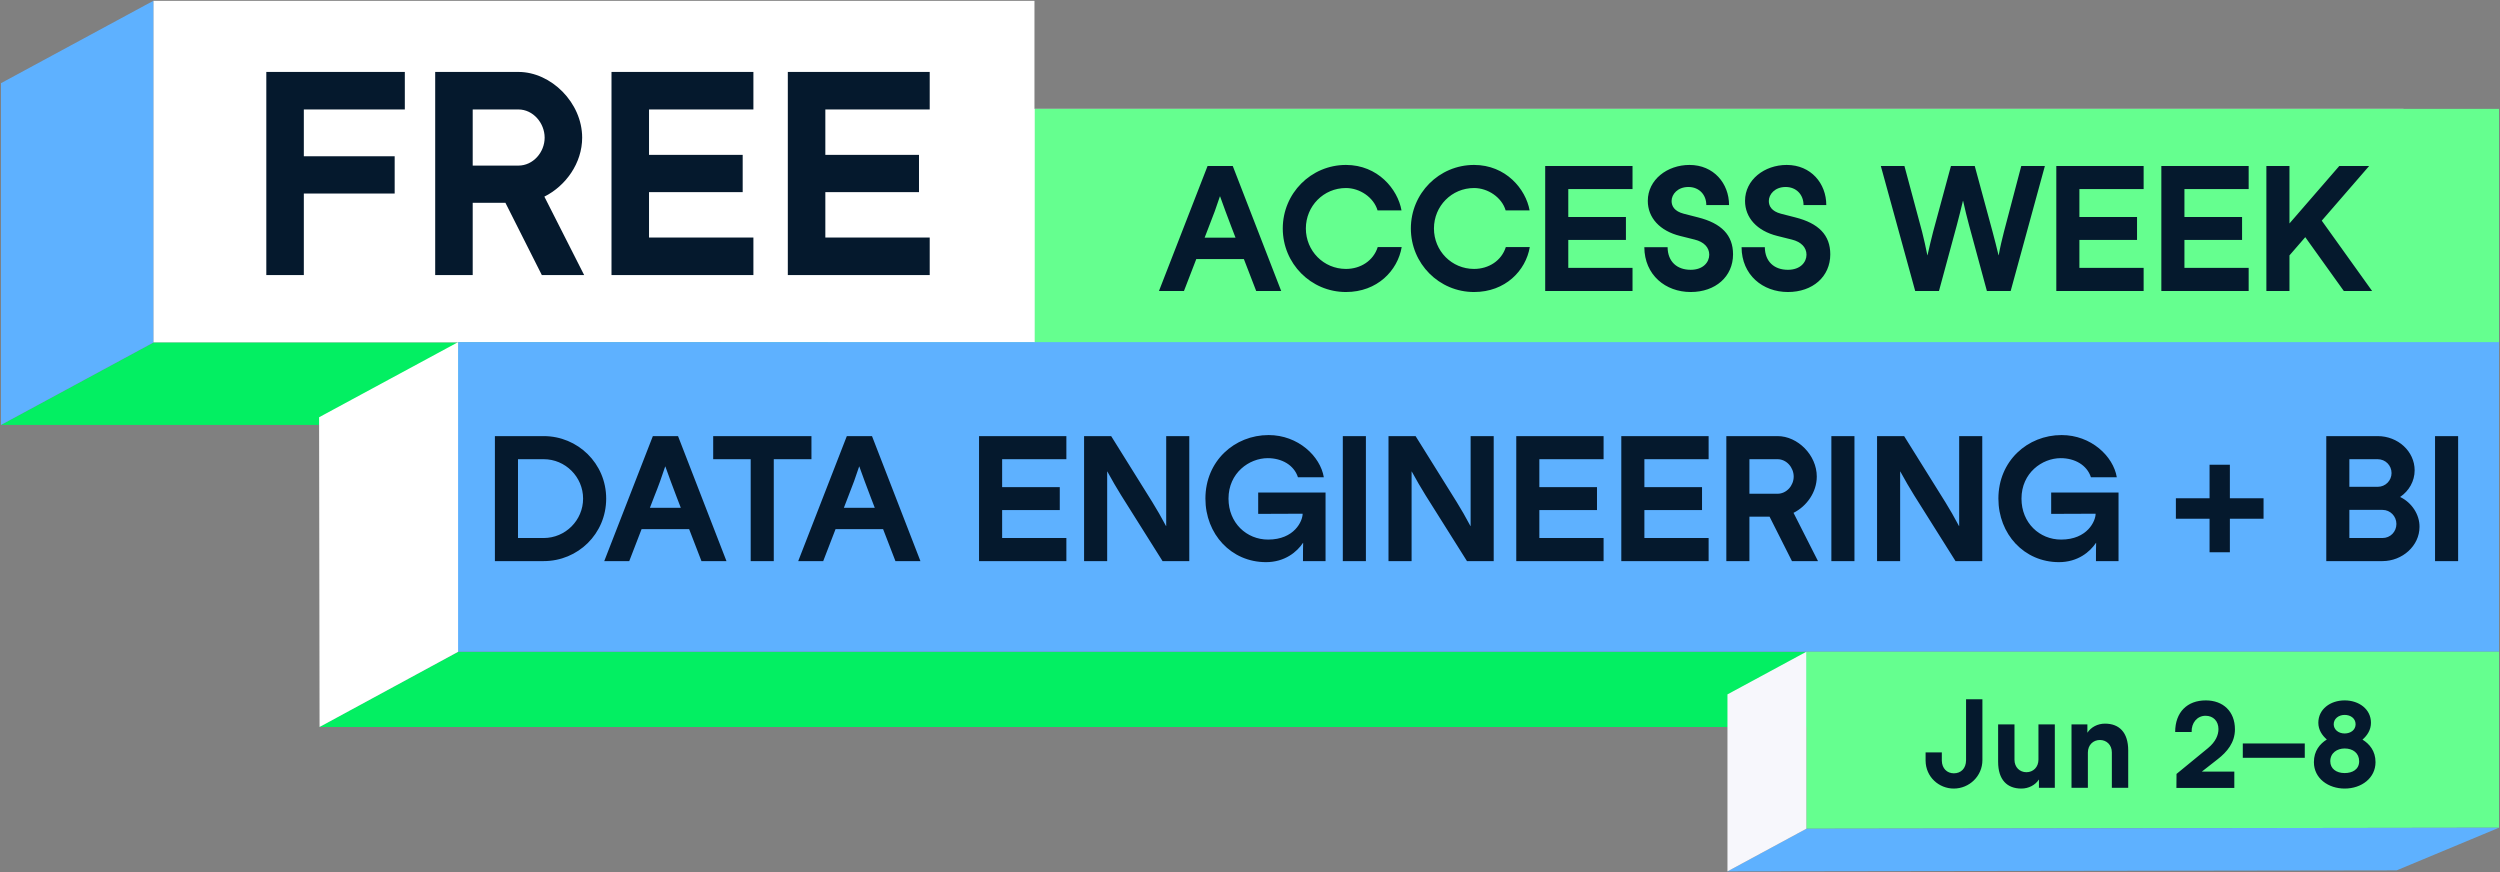 <svg width="1728" height="603" viewBox="0 0 1728 603" fill="none" xmlns="http://www.w3.org/2000/svg">
<rect x="0" y="0" width="1728" height="603" fill="#808080" stroke="none"/>
<path d="M572.233 237.268H1661.33L1565.11 276.576H498.065L572.233 237.268Z" fill="white"/>
<path d="M572.223 75.237H1661.33V237.209H572.154L572.223 75.237Z" fill="#F7F7FC"/>
<path d="M498.071 114.527L572.236 75.229L572.237 237.267L498.324 276.575L498.071 114.527Z" fill="#65FF8F"/>
<path d="M638.238 240.485H1727.33L1631.12 280.576H564.071L638.238 240.485Z" fill="white"/>
<path d="M715.087 75.229H1727.33V240.425H715.022L715.087 75.229Z" fill="#65FF8F"/>
<path d="M885.558 201.124H868.278L859.758 179.044H826.878L818.358 201.124H801.078L834.678 114.724H852.078L885.558 201.124ZM835.638 156.484L832.638 164.284H853.998L850.998 156.484C848.118 149.044 845.838 142.684 843.318 135.724H843.198C840.918 142.684 838.638 149.044 835.638 156.484ZM930.33 201.844C906.09 201.844 886.65 182.164 886.65 157.924C886.65 133.684 906.09 114.004 930.33 114.004C952.29 114.004 966.09 130.684 968.73 145.444H952.17C949.53 136.444 939.93 129.964 930.33 129.964C914.85 129.964 902.61 142.444 902.61 157.924C902.61 173.404 914.85 185.884 930.33 185.884C940.41 185.884 949.29 180.244 952.29 170.764H968.85C966.09 187.084 951.93 201.844 930.33 201.844ZM1018.87 201.844C994.627 201.844 975.187 182.164 975.187 157.924C975.187 133.684 994.627 114.004 1018.87 114.004C1040.83 114.004 1054.63 130.684 1057.27 145.444H1040.71C1038.07 136.444 1028.47 129.964 1018.87 129.964C1003.39 129.964 991.147 142.444 991.147 157.924C991.147 173.404 1003.39 185.884 1018.87 185.884C1028.95 185.884 1037.83 180.244 1040.83 170.764H1057.39C1054.63 187.084 1040.47 201.844 1018.87 201.844ZM1068.04 114.724H1128.4V130.684H1084V150.004H1123.84V165.844H1084V185.164H1128.4V201.124H1068.04V114.724ZM1136.56 170.884H1152.64C1152.76 180.844 1159.12 186.484 1168.6 186.484C1177.24 186.484 1181.44 181.204 1181.44 176.044C1181.44 171.004 1177.72 167.164 1171.36 165.604L1161.28 163.084C1147.24 159.604 1138.96 150.484 1138.96 138.844C1138.96 124.204 1152.4 114.004 1167.76 114.004C1184.56 114.004 1195.12 126.844 1195.12 141.724H1179.4C1179.4 134.524 1174.36 129.244 1167.04 129.244C1159.6 129.244 1155.4 134.284 1155.4 138.964C1155.4 142.444 1157.32 146.044 1163.8 147.724L1173.64 150.244C1189.84 154.324 1197.88 162.484 1197.88 175.804C1197.88 191.164 1185.76 201.844 1168.6 201.844C1151.2 201.844 1136.68 190.084 1136.56 170.884ZM1203.77 170.884H1219.85C1219.97 180.844 1226.33 186.484 1235.81 186.484C1244.45 186.484 1248.65 181.204 1248.65 176.044C1248.65 171.004 1244.93 167.164 1238.57 165.604L1228.49 163.084C1214.45 159.604 1206.17 150.484 1206.17 138.844C1206.17 124.204 1219.61 114.004 1234.97 114.004C1251.77 114.004 1262.33 126.844 1262.33 141.724H1246.61C1246.61 134.524 1241.57 129.244 1234.25 129.244C1226.81 129.244 1222.61 134.284 1222.61 138.964C1222.61 142.444 1224.53 146.044 1231.01 147.724L1240.85 150.244C1257.05 154.324 1265.09 162.484 1265.09 175.804C1265.09 191.164 1252.97 201.844 1235.81 201.844C1218.41 201.844 1203.89 190.084 1203.77 170.884ZM1385.1 160.324L1397.1 114.724H1413.42L1389.78 201.124H1373.34L1360.98 155.524C1359.66 150.724 1357.98 143.764 1356.9 138.844H1356.78C1355.58 143.884 1353.9 150.604 1352.58 155.524L1340.22 201.124H1323.78L1300.02 114.724H1316.34L1328.58 160.324C1329.78 164.884 1331.22 171.604 1332.18 176.404H1332.3C1333.38 171.604 1334.94 164.884 1336.14 160.324L1348.5 114.724H1364.94L1377.3 160.324C1378.5 164.884 1380.3 171.724 1381.38 176.404H1381.5C1382.34 171.604 1383.9 164.884 1385.1 160.324ZM1421.32 114.724H1481.68V130.684H1437.28V150.004H1477.12V165.844H1437.28V185.164H1481.68V201.124H1421.32V114.724ZM1493.92 114.724H1554.28V130.684H1509.88V150.004H1549.72V165.844H1509.88V185.164H1554.28V201.124H1493.92V114.724ZM1639.6 201.124H1620.04L1593.4 163.924L1582.48 176.524V201.124H1566.52V114.724H1582.48V154.444L1616.92 114.724H1637.56L1604.8 152.524L1639.6 201.124Z" fill="#05192D"/>
<rect x="105.968" y="0.576" width="609.055" height="236.222" fill="white"/>
<path d="M105.97 236.799H715.023L578.413 293.719H0.666L105.97 236.799Z" fill="#03EF62"/>
<path d="M0.666 57.497L105.97 0.576V236.797L0.666 293.718V57.497Z" fill="#5EB1FF"/>
<path d="M184.075 49.722H279.815V75.656H210.009V108.024H272.796V133.763H210.009V190.115H184.075V49.722ZM403.757 190.115H374.509L349.355 140.197H326.736V190.115H300.803V49.722H358.325C380.944 49.722 402.392 70.976 402.392 95.154C402.392 112.704 391.083 128.498 376.264 135.907L403.757 190.115ZM358.325 75.656H326.736V114.458H358.325C368.464 114.458 376.459 105.294 376.459 95.154C376.459 85.015 368.464 75.656 358.325 75.656ZM422.671 49.722H520.751V75.656H448.605V107.049H513.342V132.788H448.605V164.181H520.751V190.115H422.671V49.722ZM544.54 49.722H642.62V75.656H570.474V107.049H635.211V132.788H570.474V164.181H642.62V190.115H544.54V49.722Z" fill="#05192D"/>
<path d="M316.617 450.555H1727.33L1602.7 502.485H220.547L316.617 450.555Z" fill="#03EF62"/>
<path d="M316.605 236.497H1727.33V450.477H316.515L316.605 236.497Z" fill="#5EB1FF"/>
<path d="M220.554 288.402L316.621 236.485L316.622 450.555L220.882 502.485L220.554 288.402Z" fill="white"/>
<path d="M342.075 301.437H375.795C399.315 301.437 418.995 320.277 418.995 344.637C418.995 368.997 399.435 387.837 375.795 387.837H342.075V301.437ZM358.035 371.877H375.795C390.795 371.877 403.035 359.637 403.035 344.637C403.035 329.637 390.795 317.397 375.795 317.397H358.035V371.877ZM502.136 387.837H484.856L476.336 365.757H443.456L434.936 387.837H417.656L451.256 301.437H468.656L502.136 387.837ZM452.216 343.197L449.216 350.997H470.576L467.576 343.197C464.696 335.757 462.416 329.397 459.896 322.437H459.776C457.496 329.397 455.216 335.757 452.216 343.197ZM560.875 301.437V317.397H534.835V387.837H518.875V317.397H492.955V301.437H560.875ZM636.204 387.837H618.924L610.404 365.757H577.524L569.004 387.837H551.724L585.324 301.437H602.724L636.204 387.837ZM586.284 343.197L583.284 350.997H604.644L601.644 343.197C598.764 335.757 596.484 329.397 593.964 322.437H593.844C591.564 329.397 589.284 335.757 586.284 343.197ZM676.716 301.437H737.076V317.397H692.676V336.717H732.516V352.557H692.676V371.877H737.076V387.837H676.716V301.437ZM806.076 347.037V301.437H822.036V387.837H803.556L774.876 342.237C771.876 337.437 768.756 332.037 765.396 325.917H765.276V342.117V387.837H749.316V301.437H768.036L796.476 347.037C799.836 352.437 802.476 357.117 805.956 363.597H806.076V347.037ZM869.662 340.437H916.222V387.837H900.622V385.197C900.622 382.197 900.622 378.117 900.742 375.237H900.622C896.542 381.357 888.142 388.557 875.062 388.557C850.942 388.557 833.182 369.117 833.182 344.637C833.182 318.597 853.342 300.717 876.862 300.717C897.262 300.717 912.622 315.357 915.022 329.877H897.142C894.382 321.357 885.862 316.677 876.262 316.677C863.422 316.677 849.142 326.877 849.142 344.637C849.142 361.437 861.622 372.957 876.502 372.957C894.742 372.957 900.382 360.117 900.382 355.077L869.662 355.197V340.437ZM928.149 301.437H944.109V387.837H928.149V301.437ZM1016.49 347.037V301.437H1032.45V387.837H1013.97L985.293 342.237C982.293 337.437 979.173 332.037 975.813 325.917H975.693V342.117V387.837H959.733V301.437H978.453L1006.89 347.037C1010.25 352.437 1012.89 357.117 1016.37 363.597H1016.49V347.037ZM1048.04 301.437H1108.4V317.397H1064V336.717H1103.84V352.557H1064V371.877H1108.4V387.837H1048.04V301.437ZM1120.64 301.437H1181V317.397H1136.6V336.717H1176.44V352.557H1136.6V371.877H1181V387.837H1120.64V301.437ZM1256.6 387.837H1238.6L1223.12 357.117H1209.2V387.837H1193.24V301.437H1228.64C1242.56 301.437 1255.76 314.517 1255.76 329.397C1255.76 340.197 1248.8 349.917 1239.68 354.477L1256.6 387.837ZM1228.64 317.397H1209.2V341.277H1228.64C1234.88 341.277 1239.8 335.637 1239.8 329.397C1239.8 323.157 1234.88 317.397 1228.64 317.397ZM1265.84 301.437H1281.8V387.837H1265.84V301.437ZM1354.18 347.037V301.437H1370.14V387.837H1351.66L1322.98 342.237C1319.98 337.437 1316.86 332.037 1313.5 325.917H1313.38V342.117V387.837H1297.42V301.437H1316.14L1344.58 347.037C1347.94 352.437 1350.58 357.117 1354.06 363.597H1354.18V347.037ZM1417.77 340.437H1464.33V387.837H1448.73V385.197C1448.73 382.197 1448.73 378.117 1448.85 375.237H1448.73C1444.65 381.357 1436.25 388.557 1423.17 388.557C1399.05 388.557 1381.29 369.117 1381.29 344.637C1381.29 318.597 1401.45 300.717 1424.97 300.717C1445.37 300.717 1460.73 315.357 1463.13 329.877H1445.25C1442.49 321.357 1433.97 316.677 1424.37 316.677C1411.53 316.677 1397.25 326.877 1397.25 344.637C1397.25 361.437 1409.73 372.957 1424.61 372.957C1442.85 372.957 1448.49 360.117 1448.49 355.077L1417.77 355.197V340.437ZM1564.57 344.397V358.557H1541.29V381.717H1527.25V358.557H1503.97V344.397H1527.25V321.237H1541.29V344.397H1564.57ZM1659.04 343.437V343.557C1667.08 347.397 1672.48 355.797 1672.36 364.197C1672.36 377.277 1660.48 387.837 1646.8 387.837H1607.92V301.437H1643.44C1657.48 301.437 1669 311.997 1669 325.077C1669 332.637 1665.04 339.357 1659.04 343.437ZM1643.44 317.397H1623.88V336.477H1643.56C1648.84 336.477 1653.04 332.157 1653.04 326.997C1653.04 321.717 1648.84 317.397 1643.44 317.397ZM1623.88 371.877H1646.8C1652.2 371.877 1656.4 367.557 1656.4 362.157C1656.4 356.877 1652.2 352.437 1646.8 352.437H1623.88V371.877ZM1683.1 301.437H1699.06V387.837H1683.1V301.437Z" fill="#05192D"/>
<path d="M1248.55 450.477H1727.33V572.109L1248.55 572.827L1248.55 450.477Z" fill="#65FF8F"/>
<path d="M1248.56 572.82L1727.33 572.108L1656.58 601.588L1194.02 602.3L1248.56 572.82Z" fill="#5EB1FF"/>
<path d="M1194.02 479.957L1248.56 450.477V572.821L1194.02 602.301V479.957Z" fill="#F7F7FC"/>
<path d="M1358.94 525.421V483.346H1370.24V525.421C1370.24 536.386 1361.23 545.056 1350.44 545.056C1340.32 545.056 1331.06 537.151 1330.97 525.761V520.066H1342.19V525.761C1342.28 531.201 1345.85 534.516 1350.52 534.516C1355.28 534.516 1358.94 531.286 1358.94 525.421ZM1397.17 545.056C1387.39 545.056 1381.1 539.106 1381.1 526.526V500.686H1392.41V525.166C1392.41 530.351 1396.06 533.751 1400.65 533.751C1405.33 533.751 1408.98 530.266 1408.98 525.081V500.686H1420.29V544.546H1409.32V538.766C1406.77 542.676 1402.18 545.056 1397.17 545.056ZM1454.95 500.176C1464.73 500.176 1471.02 506.126 1471.02 518.706V544.546H1459.71V520.066C1459.71 514.881 1456.06 511.481 1451.47 511.481C1446.79 511.481 1443.14 514.966 1443.14 520.151V544.546H1431.83V500.686H1442.8V506.466C1445.35 502.556 1449.94 500.176 1454.95 500.176ZM1532.89 524.741L1521.92 533.326H1544.36V544.631H1504.33L1504.41 534.941L1526.17 517.091C1531.53 512.671 1533.4 507.996 1533.4 503.916C1533.4 498.476 1529.83 494.736 1524.47 494.736C1518.61 494.736 1514.61 499.751 1514.87 505.956H1503.48C1503.48 492.271 1511.81 484.111 1524.64 484.111C1536.63 484.111 1544.79 491.761 1544.79 504.086C1544.79 513.266 1539.35 519.726 1532.89 524.741ZM1550.22 513.861H1593.06V523.806H1550.22V513.861ZM1599.37 526.781C1599.37 518.961 1603.54 514.116 1608.3 511.141C1604.98 508.251 1602.43 504.426 1602.43 499.581C1602.43 490.146 1610.76 484.111 1620.62 484.111C1630.48 484.111 1638.81 490.146 1638.81 499.581C1638.81 504.511 1636.26 508.336 1632.95 511.226C1637.71 514.116 1641.96 519.046 1641.96 526.781C1641.96 537.661 1632.44 545.056 1620.62 545.056C1609.49 545.056 1599.37 538.171 1599.37 526.781ZM1613.06 500.601C1613.06 504.171 1616.2 506.976 1620.62 506.976C1624.79 506.976 1628.19 504.511 1628.19 500.601C1628.19 496.606 1624.79 494.141 1620.62 494.141C1616.37 494.141 1613.06 496.861 1613.06 500.601ZM1610.68 526.186C1610.68 531.286 1614.84 534.346 1620.62 534.346C1625.81 534.346 1630.65 531.966 1630.65 526.186C1630.65 520.576 1626.4 517.346 1620.62 517.346C1615.44 517.346 1610.68 520.406 1610.68 526.186Z" fill="#05192D"/>
</svg>
